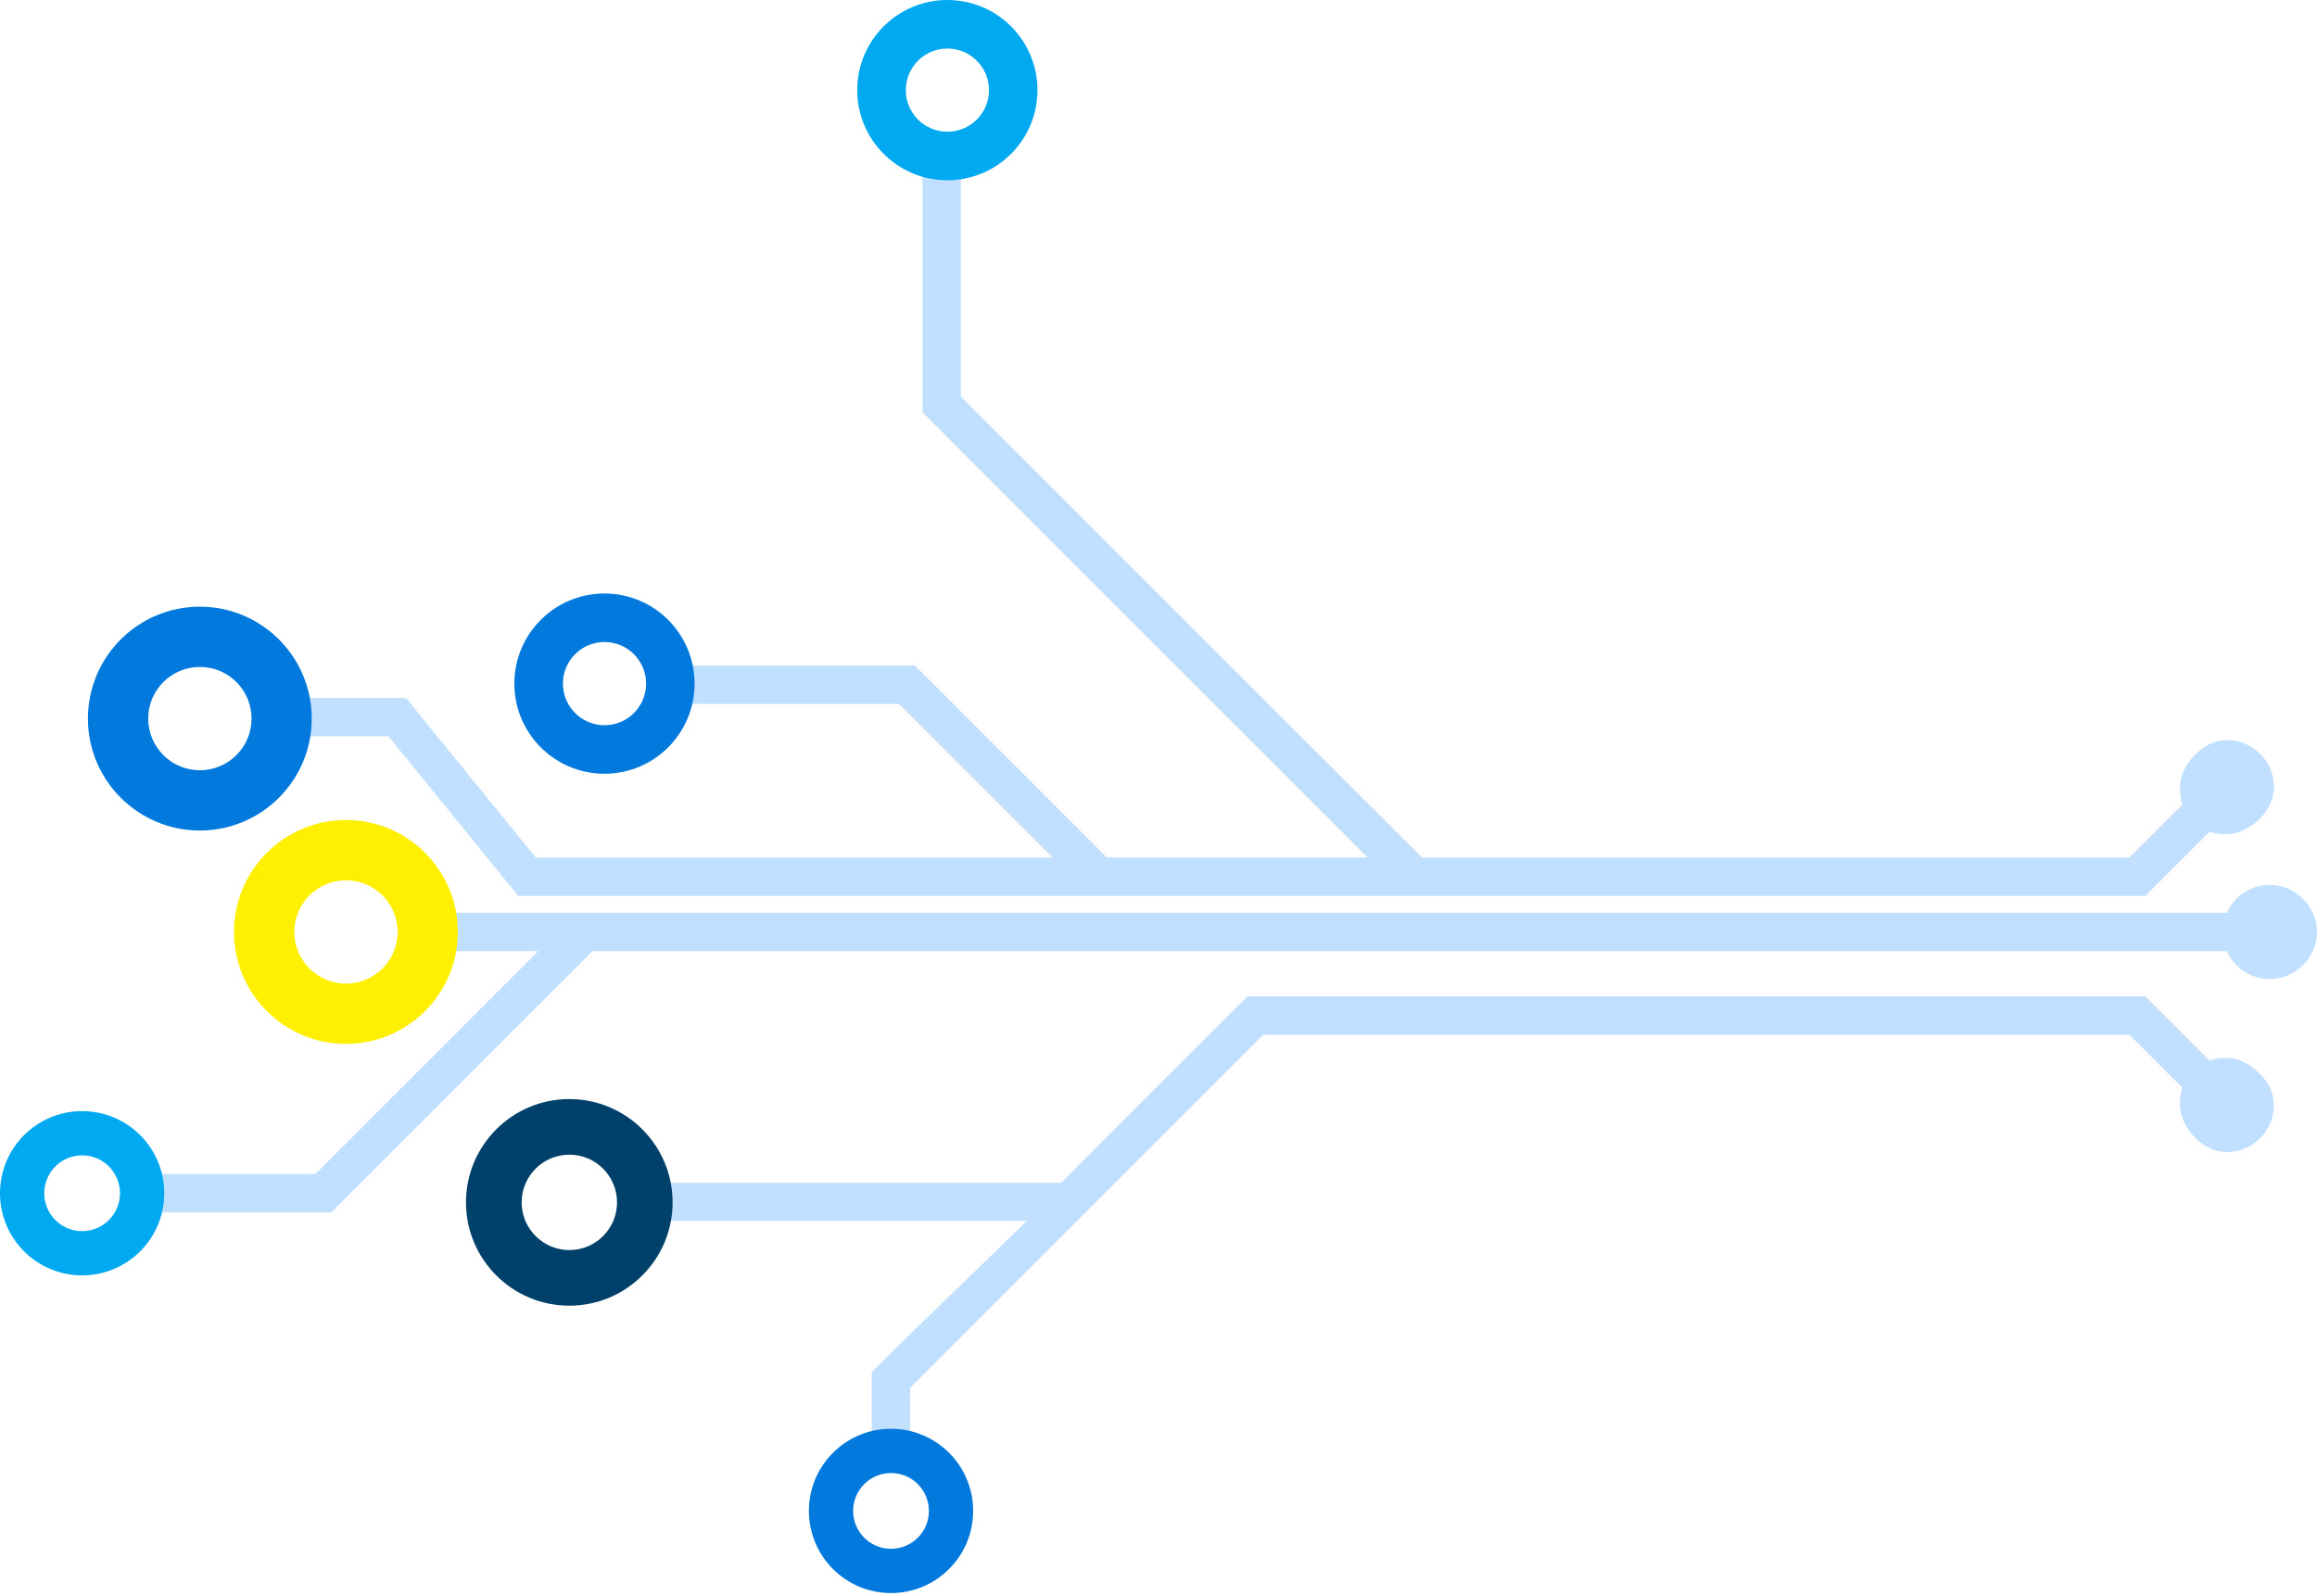 <?xml version="1.0" encoding="UTF-8"?> <svg xmlns="http://www.w3.org/2000/svg" width="556" height="383" viewBox="0 0 556 383" fill="none"><path fill-rule="evenodd" clip-rule="evenodd" d="M218.395 333.07L303.183 248.282L510.974 248.282L523.703 261.011C523.178 262.317 523.089 263.713 523.089 265.16C523.089 268.374 525.215 271.755 527.596 273.778C529.505 275.405 531.848 276.442 534.371 276.442C540.607 276.442 545.653 271.384 545.653 265.16C545.653 264.212 545.499 263.277 545.23 262.368C543.886 258.027 538.981 253.878 534.371 253.878C532.911 253.878 531.528 253.955 530.222 254.492L514.79 239.061L299.367 239.061L298.458 239.97C284.077 254.352 269.593 268.643 255.327 283.14L254.636 283.844L150.856 283.844L150.856 292.975L246.35 292.975C234.325 304.833 222.044 316.423 210.083 328.345L209.174 329.254L209.174 347.784L218.395 347.784L218.395 333.083L218.395 333.07ZM534.396 228.24C536.151 232.287 540.057 234.912 544.718 234.912C550.814 234.912 556 229.726 556 223.63C556 217.521 550.814 212.348 544.718 212.348C540.057 212.348 536.151 214.973 534.396 219.02L106.751 219.02L106.751 228.24L129.149 228.24L75.671 281.718L36.318 281.718L36.318 290.939L79.487 290.939L142.186 228.24L534.396 228.24ZM523.716 193.023L510.987 205.753L341.243 205.753L310.521 175.069L230.586 95.134L230.586 34.779L221.366 34.779L221.366 37.878C221.366 57.804 221.366 77.743 221.366 97.67L221.366 98.95L222.275 99.859C249.462 127.124 276.713 154.324 303.952 181.537L328.168 205.753L265.598 205.753L219.534 159.689L162.816 159.689L162.816 168.91L215.718 168.91L252.561 205.753L128.547 205.753L97.429 167.475L66.156 167.476L66.156 176.696L93.228 176.696L124.347 214.973L514.816 214.973L530.247 199.542C531.554 200.08 532.949 200.157 534.396 200.157C537.611 200.157 540.992 198.031 543.015 195.649C544.641 193.741 545.679 191.397 545.679 188.874C545.679 182.638 540.62 177.592 534.396 177.592C533.449 177.592 532.514 177.746 531.605 178.015C527.263 179.359 523.114 184.264 523.114 188.874C523.114 190.334 523.191 191.717 523.729 193.023L523.716 193.023Z" fill="#C1E0FF"></path><path fill-rule="evenodd" clip-rule="evenodd" d="M0 286.328C0 297.213 8.823 306.037 19.709 306.037C30.594 306.037 39.417 297.213 39.417 286.328C39.417 275.443 30.594 266.62 19.709 266.62C8.823 266.62 0 275.443 0 286.328ZM10.616 286.328C10.616 291.348 14.689 295.421 19.709 295.421C24.729 295.421 28.801 291.348 28.801 286.328C28.801 281.308 24.729 277.236 19.709 277.236C14.689 277.236 10.616 281.308 10.616 286.328Z" fill="#00A9F0"></path><path fill-rule="evenodd" clip-rule="evenodd" d="M194.104 362.556C194.104 373.441 202.928 382.264 213.813 382.264C224.698 382.264 233.521 373.441 233.521 362.556C233.521 351.671 224.698 342.847 213.813 342.847C202.928 342.847 194.104 351.671 194.104 362.556ZM204.721 362.556C204.721 367.576 208.793 371.648 213.813 371.648C218.833 371.648 222.905 367.576 222.905 362.556C222.905 357.536 218.833 353.463 213.813 353.463C208.793 353.463 204.721 357.536 204.721 362.556Z" fill="#0279DC"></path><path fill-rule="evenodd" clip-rule="evenodd" d="M56.155 223.63C56.155 238.459 68.18 250.484 83.009 250.484C97.839 250.484 109.864 238.459 109.864 223.63C109.864 208.8 97.839 196.775 83.009 196.775C68.18 196.775 56.155 208.8 56.155 223.63ZM70.626 223.63C70.626 230.468 76.171 236.026 83.022 236.026C89.861 236.026 95.418 230.481 95.418 223.63C95.418 216.791 89.873 211.233 83.022 211.233C76.184 211.233 70.626 216.778 70.626 223.63Z" fill="#FFEF01"></path><path fill-rule="evenodd" clip-rule="evenodd" d="M123.425 164.039C123.425 175.981 133.108 185.665 145.051 185.665C156.993 185.665 166.676 175.981 166.676 164.039C166.676 152.097 156.993 142.414 145.051 142.414C133.108 142.414 123.425 152.097 123.425 164.039ZM135.078 164.039C135.078 169.546 139.544 174.022 145.061 174.022C150.568 174.022 155.044 169.557 155.044 164.039C155.044 158.532 150.578 154.057 145.061 154.057C139.554 154.057 135.078 158.522 135.078 164.039Z" fill="#0279DC"></path><path fill-rule="evenodd" clip-rule="evenodd" d="M205.708 21.626C205.708 33.568 215.392 43.252 227.334 43.252C239.276 43.252 248.96 33.568 248.96 21.626C248.96 9.684 239.276 -1.4673e-06 227.334 -9.45291e-07C215.392 -4.23285e-07 205.708 9.684 205.708 21.626ZM217.361 21.626C217.361 27.133 221.827 31.608 227.344 31.608C232.851 31.608 237.327 27.143 237.327 21.626C237.327 16.119 232.861 11.643 227.344 11.643C221.837 11.643 217.361 16.108 217.361 21.626Z" fill="#00A9F0"></path><path fill-rule="evenodd" clip-rule="evenodd" d="M21.099 172.432C21.099 187.262 33.123 199.287 47.953 199.287C62.782 199.287 74.807 187.262 74.807 172.432C74.807 157.603 62.782 145.578 47.953 145.578C33.123 145.578 21.099 157.603 21.099 172.432ZM35.569 172.432C35.569 179.271 41.114 184.829 47.966 184.829C54.804 184.829 60.362 179.284 60.362 172.432C60.362 165.594 54.817 160.036 47.966 160.036C41.127 160.036 35.569 165.581 35.569 172.432Z" fill="#0279DC"></path><path fill-rule="evenodd" clip-rule="evenodd" d="M111.821 288.519C111.821 302.209 122.922 313.309 136.612 313.309C150.302 313.309 161.402 302.209 161.402 288.519C161.402 274.829 150.302 263.729 136.612 263.729C122.922 263.729 111.821 274.829 111.821 288.519ZM125.18 288.519C125.18 294.832 130.299 299.963 136.624 299.963C142.936 299.963 148.067 294.844 148.067 288.519C148.067 282.206 142.948 277.075 136.624 277.075C130.311 277.075 125.18 282.194 125.18 288.519Z" fill="#00416B"></path></svg> 
